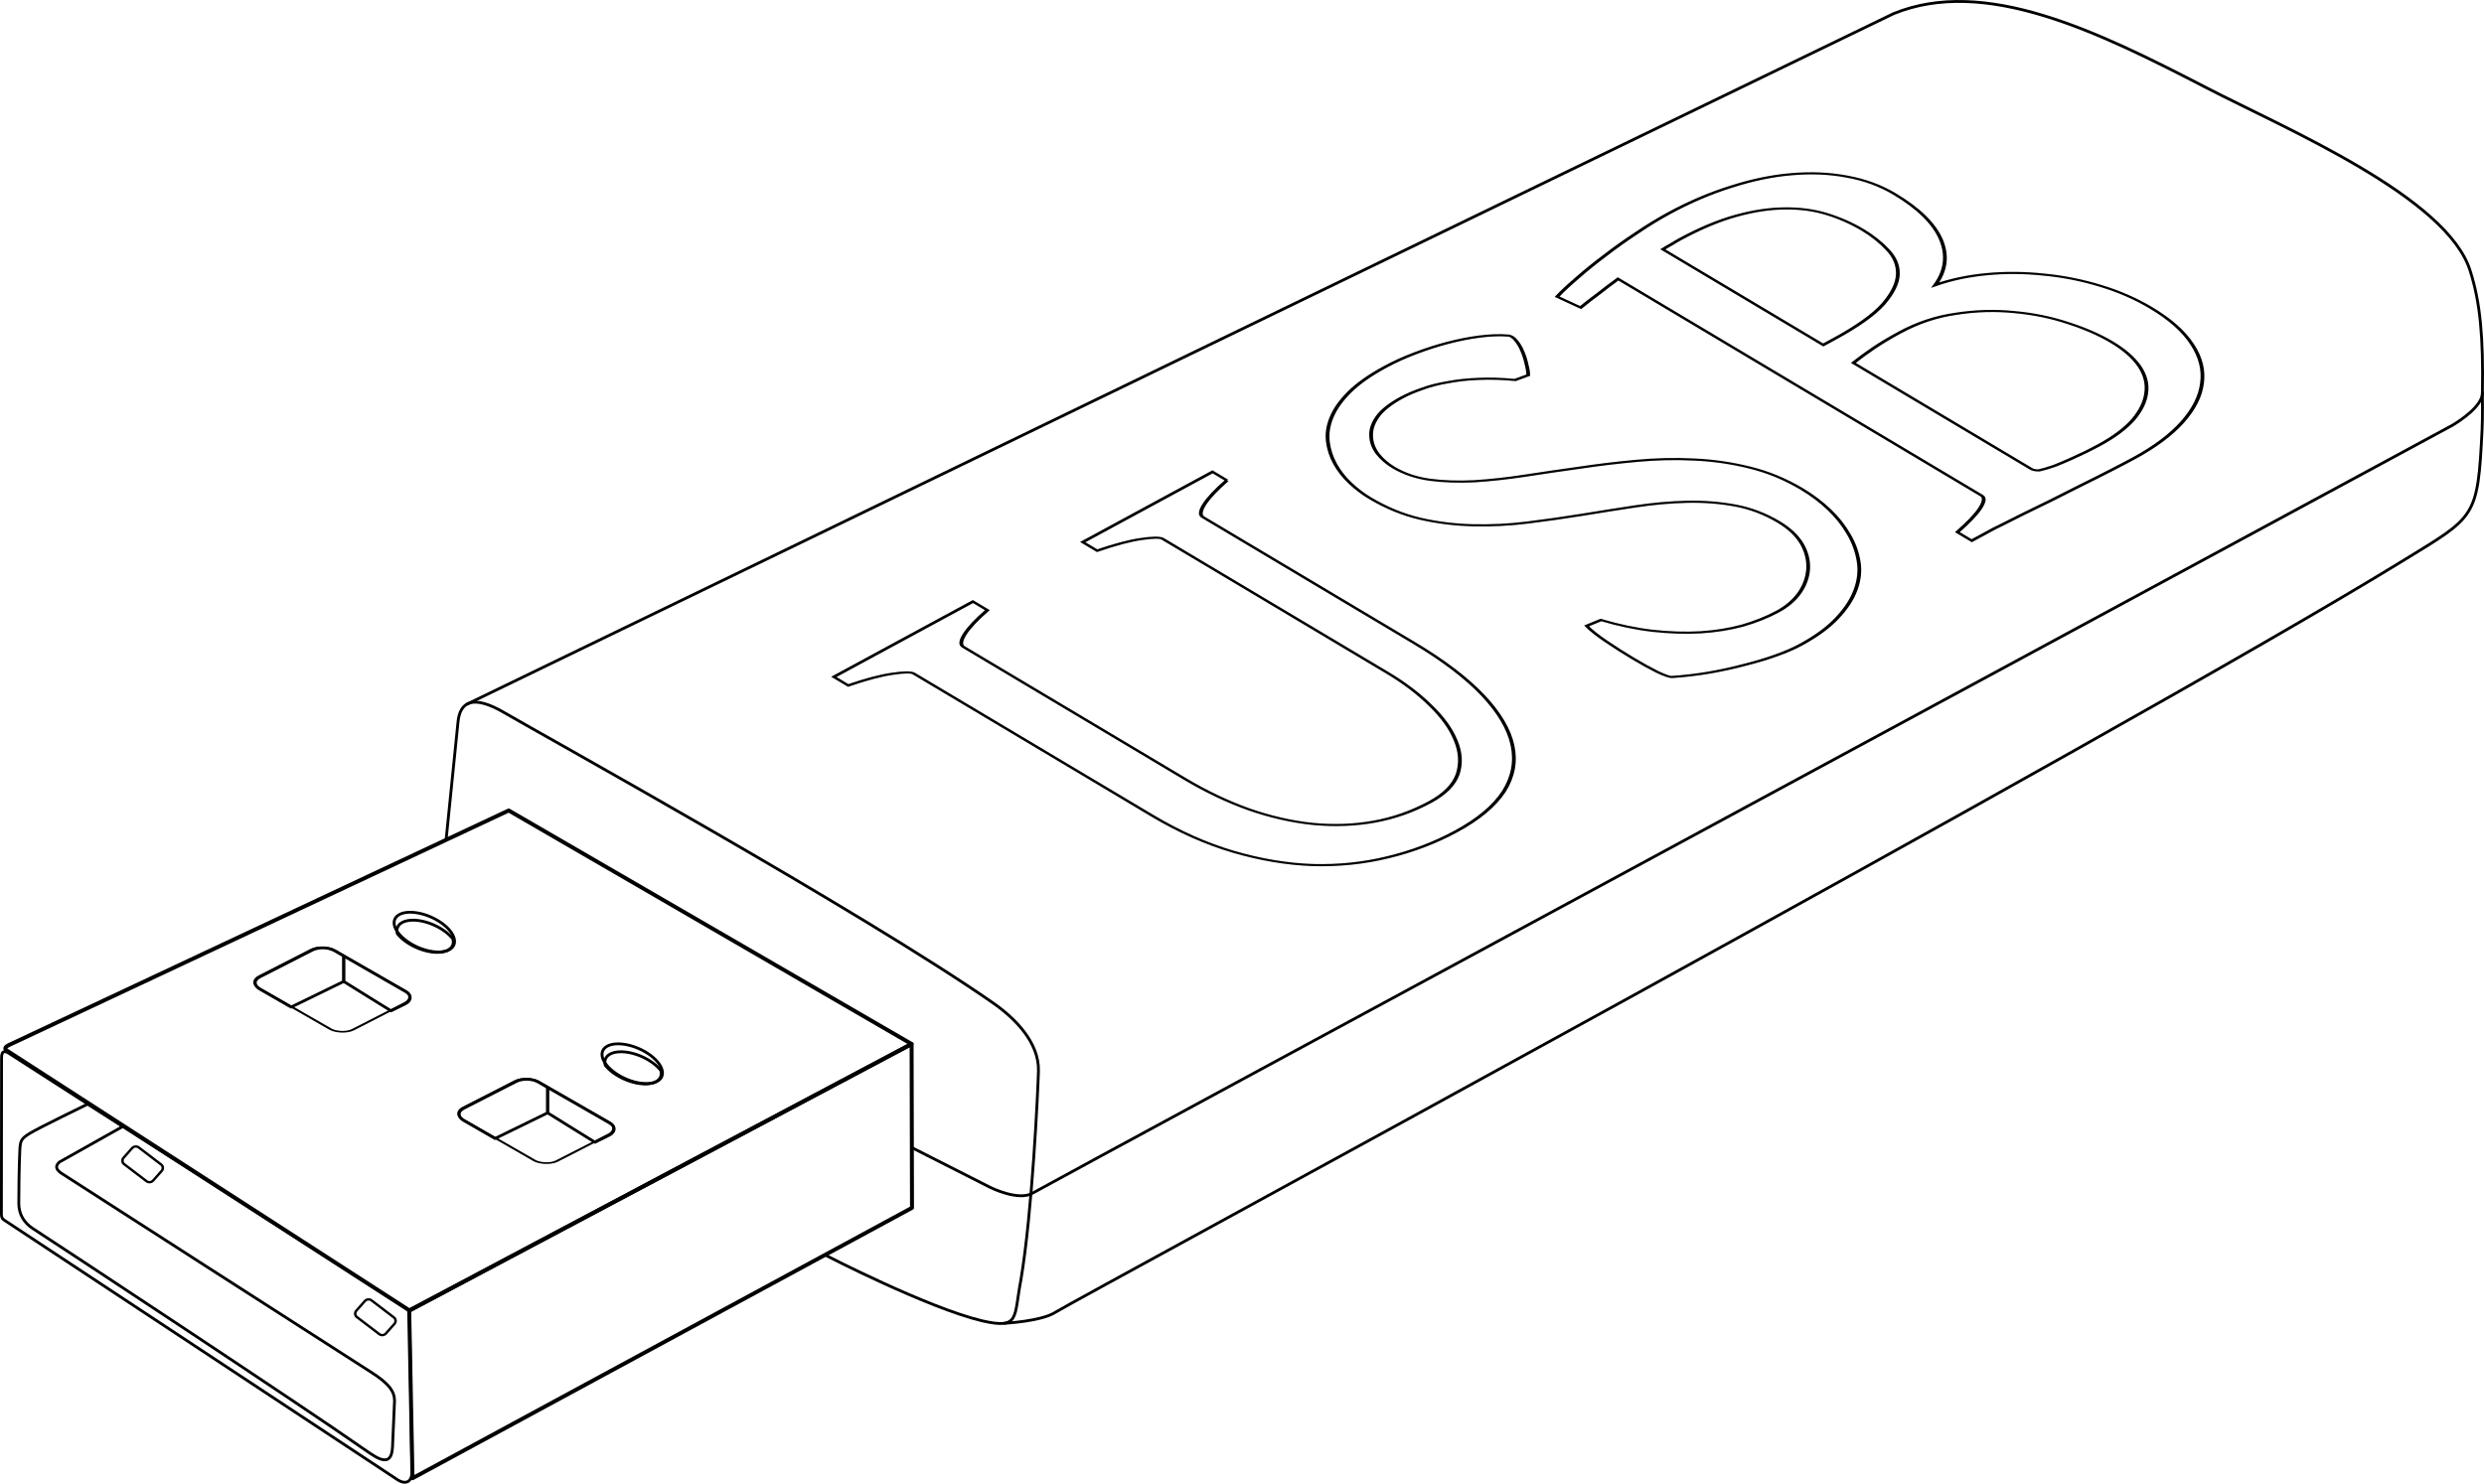 <?xml version="1.0" encoding="UTF-8" standalone="no"?>
<!-- Created with Inkscape (http://www.inkscape.org/) -->
<svg
    xmlns:inkscape="http://www.inkscape.org/namespaces/inkscape"
    xmlns:rdf="http://www.w3.org/1999/02/22-rdf-syntax-ns#"
    xmlns="http://www.w3.org/2000/svg"
    xmlns:cc="http://web.resource.org/cc/"
    xmlns:dc="http://purl.org/dc/elements/1.1/"
    xmlns:sodipodi="http://sodipodi.sourceforge.net/DTD/sodipodi-0.dtd"
    xmlns:svg="http://www.w3.org/2000/svg"
    xmlns:ns1="http://sozi.baierouge.fr"
    xmlns:xlink="http://www.w3.org/1999/xlink"
    id="svg2"
    sodipodi:docname="ThorstenS_usb_stick.svg"
    inkscape:export-filename="/home/thorsten/Desktop/KSAN-stick.png"
    viewBox="0 0 494.24 295.3"
    sodipodi:version="0.32"
    inkscape:export-xdpi="103.703"
    version="1.0"
    inkscape:output_extension="org.inkscape.output.svg.inkscape"
    inkscape:export-ydpi="103.703"
    inkscape:version="0.45.1"
    sodipodi:docbase="/Users/johnolsen/Desktop"
  >
  <sodipodi:namedview
      id="base"
      bordercolor="#666666"
      inkscape:pageshadow="2"
      inkscape:window-y="24"
      pagecolor="#ffffff"
      inkscape:window-height="924"
      inkscape:zoom="0.70710678"
      inkscape:window-x="235"
      borderopacity="1.0"
      inkscape:current-layer="layer2"
      inkscape:cx="353.49604"
      inkscape:cy="697.34037"
      inkscape:window-width="1035"
      inkscape:pageopacity="0.0"
      inkscape:document-units="px"
  />
  <g
      id="layer2"
      inkscape:label="stick"
      inkscape:groupmode="layer"
      transform="translate(-148.99 -296.06)"
    >
    <path
        id="path2185"
        sodipodi:nodetypes="ccscscscc"
        style="stroke-linejoin:round;stroke:#000000;stroke-linecap:round;stroke-width:.565px;fill:none"
        d="m241.94 436.19l283.8-137.41c18.17-7.42 40.48 3.46 62.26 14.74 15.59 8.09 48.13 21.78 52.53 36.61 1.92 6.08 2.59 12.91 2.38 24.2-0.05 2.53-4.27 5.36-5.96 6.37 0 0-279.64 151.12-282.47 152.81-2.82 1.7-8.47-1.13-8.47-1.13l-15.57-7.9"
    />
    <path
        id="rect2171"
        sodipodi:nodetypes="ccccc"
        style="stroke-linejoin:round;stroke:#000000;stroke-linecap:round;stroke-width:.79;fill:none"
        d="m230.41 556.9l99.96-53.05 0.08 32.6-99.38 53.82-0.66-33.37z"
    />
    <path
        id="rect2174"
        sodipodi:nodetypes="cccccc"
        style="stroke-linejoin:round;stroke:#000000;stroke-linecap:round;stroke-width:.79;fill:none"
        d="m250.21 457.37l80.15 46.47-99.9 53.04-80.14-51.75c-0.5-0.36-0.28-0.7 0.36-1.04l99.53-46.72z"
    />
    <path
        id="path2177"
        sodipodi:nodetypes="czscscscccczc"
        style="stroke:#000000;stroke-width:.565px;fill:none"
        d="m152.94 524.85c-0.17 3.35-0.21 9.1-0.21 10.74 0 2.08 1.02 3.84 2.79 4.98 3.77 2.42 54.72 36.05 65.33 43.53 2.19 1.4 6.04 4.91 6.24-0.07s0.4-9.17 0.4-9.17c0-1.8-1-3.39-4.79-5.78s-61.62-39.59-61.62-39.59c-1.05-0.8-1.05-1.4-0.28-2.14l12.66-7.11-7.01-4.44s-9.87 4.79-11.53 5.83c-1.62 1.02-1.88 1.34-1.98 3.22z"
    />
    <path
        id="path2183"
        sodipodi:nodetypes="cccccccc"
        style="stroke:#000000;stroke-width:.565px;fill:none"
        d="m149.27 537.8l0.03-31.04c-0.04-1.89 0.82-1.55 1.89-0.79l79.27 50.93 0.5 31.57c0.17 2.43-1.1 3.46-3.35 1.78l-77.68-51.29c-0.42-0.29-0.65-0.53-0.66-1.16z"
    />
    <path
        id="path3158"
        sodipodi:rx="15.713002"
        sodipodi:ry="8.1823463"
        style="stroke:#000000;stroke-linecap:round;stroke-width:1.4;fill:none"
        sodipodi:type="arc"
        d="m87.616 521.52a15.713 8.182 0 1 1 -31.426 0 15.713 8.182 0 1 1 31.426 0z"
        transform="matrix(.372 .166 -.17 .363 295.33 280.33)"
        sodipodi:cy="521.52338"
        sodipodi:cx="71.903275"
    />
    <rect
        id="rect3166"
        style="stroke:#000000;stroke-linecap:round;stroke-width:.484;fill:none"
        transform="matrix(.795 .606 -.663 .749 0 0)"
        ry=".895"
        height="4.412"
        width="7.434"
        y="310.77"
        x="480.4"
    />
    <rect
        id="rect3168"
        ry=".895"
        style="stroke:#000000;stroke-linecap:round;stroke-width:.484;fill:none"
        transform="matrix(.795 .606 -.663 .749 0 0)"
        height="4.412"
        width="7.434"
        y="306.89"
        x="535.42"
    />
    <rect
        id="rect3200"
        style="stroke:#000000;stroke-linecap:round;stroke-width:.489;fill:none"
        transform="matrix(.89 -.456 .867 .498 0 0)"
        ry="2.524"
        height="21.409"
        width="16.722"
        y="629.52"
        x="-390.34"
    />
    <path
        id="path3202"
        style="stroke-linejoin:round;stroke:#000000;stroke-linecap:round;stroke-width:.565;fill:none"
        d="m213.34 484.71c-0.81-0.02-1.62 0.14-2.24 0.46l-10.4 5.31c-1.24 0.64-1.26 1.72-0.05 2.42l6.26 3.6 10.47-5.1v-5.07l-1.84-1.06c-0.6-0.34-1.4-0.54-2.2-0.56z"
    />
    <path
        id="path3204"
        sodipodi:nodetypes="cccccc"
        style="stroke-linejoin:round;stroke:#000000;stroke-linecap:round;stroke-width:.565;fill:none"
        d="m217.38 486.33v5.07l9.41 5.85 2.87-1.42c1.24-0.64 1.28-1.71 0.07-2.4l-12.35-7.1z"
    />
    <rect
        id="rect3206"
        ry="2.524"
        style="stroke:#000000;stroke-linecap:round;stroke-width:.489;fill:none"
        transform="matrix(.89 -.456 .867 .498 0 0)"
        height="21.409"
        width="16.722"
        y="679.33"
        x="-393.27"
    />
    <path
        id="path3208"
        style="stroke-linejoin:round;stroke:#000000;stroke-linecap:round;stroke-width:.565;fill:none"
        d="m253.91 510.86c-0.8-0.02-1.61 0.14-2.24 0.46l-10.39 5.31c-1.24 0.64-1.27 1.72-0.05 2.42l6.26 3.6 10.46-5.1v-5.06l-1.83-1.06c-0.61-0.35-1.4-0.55-2.21-0.57z"
    />
    <path
        id="path3212"
        sodipodi:nodetypes="cccccc"
        style="stroke-linejoin:round;stroke:#000000;stroke-linecap:round;stroke-width:.565;fill:none"
        d="m257.95 512.49v5.06l9.42 5.85 2.86-1.42c1.25-0.64 1.28-1.7 0.07-2.4l-12.35-7.09z"
    />
    <path
        id="path3214"
        style="stroke:#000000;stroke-linecap:round;stroke-width:.566;fill:none"
        d="m230.83 479.21c-1.31 0.07-2.32 0.52-2.7 1.34-0.19 0.4-0.21 0.85-0.09 1.32 0.8 1.03 2.12 2.03 3.76 2.76 3.22 1.43 6.46 1.27 7.23-0.37 0.19-0.4 0.19-0.85 0.07-1.33-0.8-1.02-2.11-2.02-3.74-2.75-1.61-0.72-3.22-1.04-4.53-0.97z"
    />
    <path
        id="path3219"
        sodipodi:rx="15.713002"
        sodipodi:ry="8.1823463"
        style="stroke:#000000;stroke-linecap:round;stroke-width:1.4;fill:none"
        sodipodi:type="arc"
        d="m87.616 521.52a15.713 8.182 0 1 1 -31.426 0 15.713 8.182 0 1 1 31.426 0z"
        transform="matrix(.372 .166 -.17 .363 336.7 306.52)"
        sodipodi:cy="521.52338"
        sodipodi:cx="71.903275"
    />
    <path
        id="path3221"
        style="stroke:#000000;stroke-linecap:round;stroke-width:.566;fill:none"
        d="m272.2 505.4c-1.31 0.07-2.32 0.52-2.7 1.34-0.19 0.4-0.21 0.85-0.09 1.32 0.8 1.03 2.12 2.03 3.76 2.76 3.22 1.43 6.46 1.27 7.23-0.37 0.19-0.4 0.19-0.85 0.07-1.33-0.8-1.02-2.11-2.02-3.74-2.75-1.61-0.72-3.22-1.04-4.53-0.97z"
    />
    <path
        id="path3223"
        sodipodi:nodetypes="ccsssccc"
        style="stroke:#000000;stroke-width:.565px;fill:none"
        d="m237.77 463.02l2.33-23.07c0.35-4.39 3.12-5.64 9.27-2.03 7.65 4.48 70.98 39.5 97.21 57.76 4.38 3.05 9.19 7.88 9.03 13.55-0.11 4.04-1.22 28.02-3.49 41.55-1.46 7.58-0.15 9.88-7.72 8.16-10.87-2.59-31.06-13.01-31.06-13.01"
    />
    <path
        id="path3233"
        sodipodi:nodetypes="csssc"
        style="stroke-linejoin:round;stroke:#000000;stroke-linecap:round;stroke-width:.565px;fill:none"
        d="m348.85 559.43s7.4-0.39 10.15-2.2c3.19-2.1 211.62-114.85 268.2-149.63 14.39-8.84 14.78-8.35 15.65-26.02 0.12-2.39 0.07-6.76 0.06-7.44"
    />
    <path
        id="text4119"
        style="stroke:#000000;stroke-width:.565;fill:none"
        transform="matrix(.901 -.488 .976 .582 0 0)"
        d="m-153.38 544.37c-3.1 0.64-5.53 1.35-7.31 2.12-1.73 0.77-2.59 1.48-2.59 2.12v43.07c0 5.96-0.73 11.29-2.18 15.98-1.46 4.68-3.55 8.64-6.29 11.88-2.73 3.23-6.05 5.71-9.96 7.44-3.92 1.68-8.33 2.52-13.25 2.52-4.68 0-9.01-0.66-12.97-1.98-3.91-1.27-7.3-3.23-10.17-5.87-2.82-2.68-5.03-6.05-6.62-10.1s-2.39-8.85-2.39-14.41v-48.53c0-0.55-0.84-1.23-2.53-2.05-1.63-0.82-4.09-1.55-7.37-2.19v-2.93h30.72v2.93c-3.09 0.64-5.53 1.35-7.3 2.12-1.73 0.77-2.6 1.48-2.6 2.12v45.12c0 4.37 0.5 8.28 1.5 11.74 1.05 3.46 2.58 6.4 4.58 8.81 2.05 2.41 4.55 4.25 7.51 5.53 2.96 1.27 6.39 1.91 10.31 1.91 3.23 0 6.09-0.77 8.6-2.32 2.5-1.59 4.59-3.66 6.28-6.21 1.73-2.55 3.02-5.46 3.89-8.74 0.91-3.28 1.36-6.6 1.36-9.97v-45.87c0-0.55-0.84-1.23-2.52-2.05-1.64-0.82-4.1-1.55-7.37-2.19v-2.93h28.67v2.93m64.852 57.35c0 2.05-0.273 4.14-0.819 6.28s-1.388 4.25-2.526 6.35c-1.092 2.05-2.48 4-4.164 5.87-1.639 1.82-3.596 3.41-5.873 4.78-2.23 1.36-4.78 2.45-7.64 3.27-2.83 0.82-5.94 1.23-9.36 1.23-1.5 0-3.14-0.16-4.91-0.48-1.78-0.31-3.6-0.77-5.46-1.36-1.87-0.55-3.74-1.23-5.6-2.05-1.82-0.82-3.53-1.75-5.12-2.8-0.32-0.18-0.57-0.95-0.75-2.32-0.14-1.36-0.21-2.96-0.21-4.78 0-1.86 0.07-3.75 0.21-5.66 0.13-1.92 0.38-3.49 0.75-4.71l2.8 0.34c1.04 2.68 2.34 5 3.89 6.96 1.59 1.96 3.34 3.6 5.26 4.92 1.91 1.27 3.95 2.23 6.14 2.86 2.23 0.59 4.51 0.89 6.83 0.89 2.04 0 4.09-0.41 6.14-1.23 2.09-0.86 3.98-2.02 5.67-3.48 1.68-1.46 3.05-3.14 4.093-5.05 1.046-1.96 1.57-4.03 1.57-6.21 0-2.78-0.615-5.17-1.843-7.17-1.23-2-2.85-3.78-4.85-5.33-2-1.54-4.28-2.93-6.82-4.16-2.55-1.23-5.17-2.46-7.85-3.69-2.64-1.23-5.24-2.52-7.79-3.89-2.55-1.36-4.82-2.96-6.82-4.78-2.01-1.82-3.62-3.91-4.85-6.28-1.23-2.41-1.84-5.28-1.84-8.6 0-1.41 0.2-2.94 0.61-4.57 0.41-1.64 1.07-3.28 1.98-4.92s2.07-3.21 3.48-4.71c1.46-1.55 3.19-2.89 5.19-4.03 2.05-1.18 4.39-2.11 7.03-2.8 2.64-0.68 5.62-1.02 8.94-1.02 2.05 0 4.1 0.16 6.15 0.48 2.09 0.32 4.03 0.75 5.8 1.29 1.822 0.55 3.46 1.21 4.916 1.98 1.457 0.78 2.594 1.62 3.414 2.53 0.318 0.27 0.318 0.82 0 1.64-0.273 0.77-0.729 1.64-1.366 2.59-0.591 0.91-1.274 1.82-2.048 2.73-0.728 0.91-1.365 1.62-1.911 2.12l-2.455-0.41c-1.28-1.5-2.62-2.75-4.03-3.75-1.37-1.01-2.78-1.8-4.23-2.39-1.41-0.64-2.82-1.07-4.24-1.3-1.41-0.27-2.75-0.41-4.02-0.41-2.55 0-4.74 0.36-6.56 1.09s-3.32 1.69-4.5 2.87c-1.19 1.14-2.07 2.41-2.67 3.82-0.54 1.37-0.81 2.69-0.81 3.96 0 2.14 0.61 4.05 1.84 5.74 1.23 1.63 2.84 3.16 4.85 4.57 2.04 1.37 4.34 2.66 6.89 3.89 2.59 1.23 5.23 2.53 7.92 3.89 2.73 1.32 5.37 2.76 7.92 4.3 2.593 1.55 4.891 3.33 6.894 5.33 2.048 2 3.686 4.3 4.915 6.89 1.229 2.55 1.843 5.51 1.843 8.88m34.407-56.6c-0.637 0-1.297 0.03-1.98 0.07-0.637 0-1.297 0.03-1.98 0.07v32.7h2.322c5.188 0 9.375-0.5 12.561-1.5 3.231-1.05 5.734-2.37 7.509-3.96s2.958-3.39 3.55-5.39c0.637-2.01 0.956-3.99 0.956-5.94 0-2.28-0.364-4.4-1.092-6.35-0.729-1.96-1.98-3.64-3.755-5.05-1.775-1.46-4.142-2.6-7.1-3.42-2.913-0.82-6.576-1.23-10.991-1.23m7.305 38.03c-2.185 0-4.21 0.09-6.076 0.27-1.821 0.18-3.55 0.41-5.189 0.68v36.25c0 0.37 0.205 0.71 0.615 1.03 0.774 0.27 1.661 0.5 2.662 0.68 1.002 0.14 2.026 0.25 3.072 0.34 1.047 0.09 2.094 0.16 3.141 0.21 1.046 0.04 2.025 0.07 2.935 0.07 3.277 0 6.235-0.41 8.875-1.23 2.64-0.87 4.892-2.05 6.758-3.55 1.912-1.5 3.368-3.3 4.369-5.4 1.002-2.14 1.502-4.48 1.502-7.03 0-2.5-0.455-5.07-1.365-7.71-0.865-2.64-2.23-5.03-4.096-7.17-1.821-2.18-4.164-3.96-7.032-5.32-2.821-1.42-6.212-2.12-10.171-2.12m33.86 20c0 3.87-0.774 7.37-2.321 10.51-1.502 3.1-3.641 5.74-6.417 7.92-2.731 2.19-6.008 3.87-9.831 5.06-3.823 1.18-8.032 1.77-12.629 1.77-1.32 0-2.981-0.02-4.983-0.07-2.003-0.04-4.097-0.11-6.281-0.2-2.185-0.05-4.392-0.12-6.622-0.21-2.185-0.09-4.164-0.18-5.939-0.27-1.775-0.05-3.209-0.09-4.301-0.14-1.092-0.04-1.639-0.07-1.639-0.07h-4.983v-2.93c3.095-0.64 5.507-1.32 7.236-2.05 1.775-0.77 2.663-1.48 2.663-2.12v-74.13c-1.73 0.22-3.436 0.47-5.12 0.75-1.639 0.22-3.232 0.48-4.779 0.75l-0.614-4.23c1.775-0.51 3.823-0.98 6.144-1.44 2.366-0.5 4.847-0.93 7.441-1.3 2.594-0.4 5.234-0.72 7.919-0.95 2.685-0.27 5.256-0.41 7.714-0.41 4.551 0 8.67 0.43 12.356 1.3 3.687 0.82 6.804 2.02 9.353 3.61 2.594 1.6 4.574 3.53 5.939 5.81 1.411 2.27 2.116 4.84 2.117 7.71-0.001 4.92-1.161 9.15-3.482 12.7-2.321 3.5-5.484 6.03-9.489 7.58 2.912 0.54 5.62 1.57 8.124 3.07 2.503 1.5 4.664 3.37 6.485 5.6 1.866 2.18 3.322 4.68 4.369 7.51 1.047 2.77 1.57 5.73 1.57 8.87"
    />
  </g
  >
</svg
>
